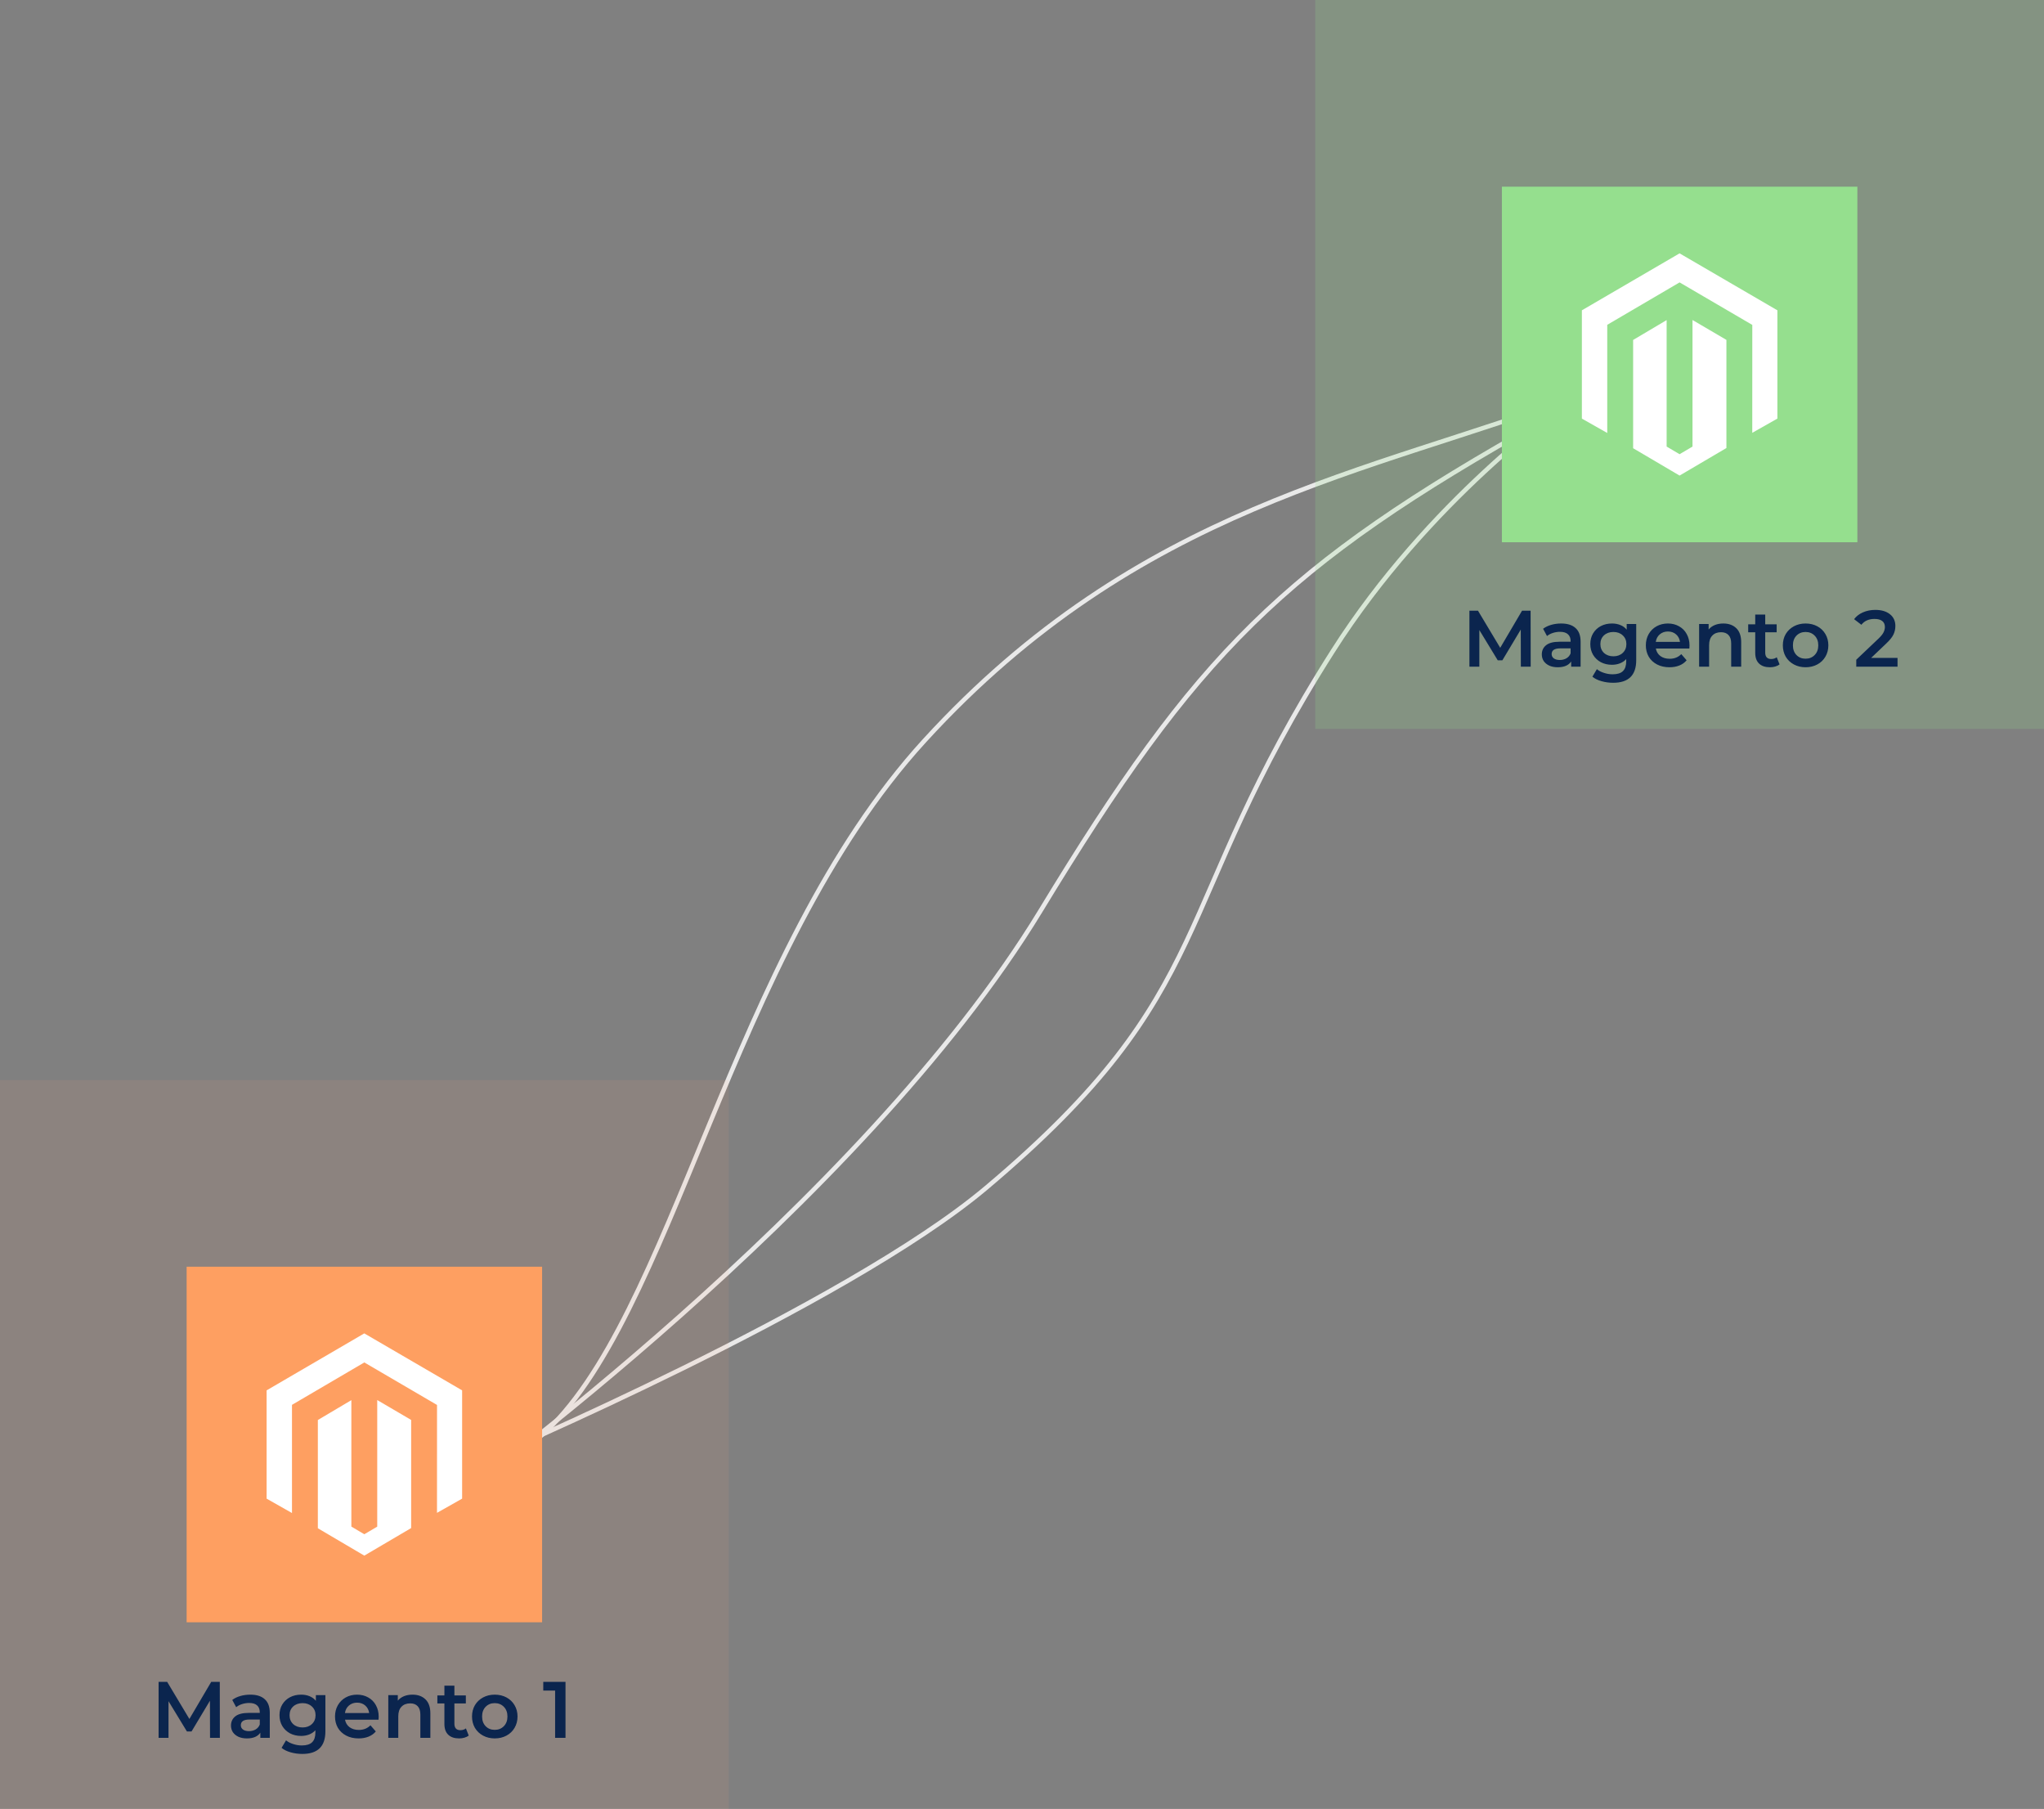 <svg width="460" height="407" viewBox="0 0 460 407" fill="none" xmlns="http://www.w3.org/2000/svg">
<rect x="0" y="0" width="460" height="407" fill="#808080" stroke="none"/>
<path d="M109.47 328.292C109.47 328.292 190.206 293.978 221.958 267.237C275.005 222.563 262.767 204.868 300.029 146.376C321.562 112.574 351.818 91.375 351.818 91.375" stroke="#E9E9E9"/>
<path d="M102.123 337.5C102.123 337.5 193.839 271.288 234.17 204.915C269.289 147.117 288.516 127.47 347.562 94.492" stroke="#E9E9E9"/>
<path d="M121.546 323.25C151.489 297.18 164.072 214.761 208.047 166.654C256.303 113.864 308.424 106.452 354.95 88.977" stroke="#E9E9E9"/>
<rect opacity="0.1" y="243" width="164" height="164" fill="#FDA578"/>
<path d="M47.266 391L47.248 382.648L43.108 389.56H42.064L37.924 382.756V391H35.692V378.4H37.618L42.622 386.752L47.536 378.4H49.462L49.48 391H47.266ZM56.339 381.28C57.755 381.28 58.835 381.622 59.579 382.306C60.335 382.978 60.713 383.998 60.713 385.366V391H58.589V389.83C58.313 390.25 57.917 390.574 57.401 390.802C56.897 391.018 56.285 391.126 55.565 391.126C54.845 391.126 54.215 391.006 53.675 390.766C53.135 390.514 52.715 390.172 52.415 389.74C52.127 389.296 51.983 388.798 51.983 388.246C51.983 387.382 52.301 386.692 52.937 386.176C53.585 385.648 54.599 385.384 55.979 385.384H58.463V385.24C58.463 384.568 58.259 384.052 57.851 383.692C57.455 383.332 56.861 383.152 56.069 383.152C55.529 383.152 54.995 383.236 54.467 383.404C53.951 383.572 53.513 383.806 53.153 384.106L52.271 382.468C52.775 382.084 53.381 381.79 54.089 381.586C54.797 381.382 55.547 381.28 56.339 381.28ZM56.033 389.488C56.597 389.488 57.095 389.362 57.527 389.11C57.971 388.846 58.283 388.474 58.463 387.994V386.878H56.141C54.845 386.878 54.197 387.304 54.197 388.156C54.197 388.564 54.359 388.888 54.683 389.128C55.007 389.368 55.457 389.488 56.033 389.488ZM73.229 381.388V389.542C73.229 392.926 71.501 394.618 68.045 394.618C67.121 394.618 66.245 394.498 65.417 394.258C64.589 394.03 63.905 393.694 63.365 393.25L64.373 391.558C64.793 391.906 65.321 392.182 65.957 392.386C66.605 392.602 67.259 392.71 67.919 392.71C68.975 392.71 69.749 392.47 70.241 391.99C70.733 391.51 70.979 390.778 70.979 389.794V389.29C70.595 389.71 70.127 390.028 69.575 390.244C69.023 390.46 68.417 390.568 67.757 390.568C66.845 390.568 66.017 390.376 65.273 389.992C64.541 389.596 63.959 389.044 63.527 388.336C63.107 387.628 62.897 386.818 62.897 385.906C62.897 384.994 63.107 384.19 63.527 383.494C63.959 382.786 64.541 382.24 65.273 381.856C66.017 381.472 66.845 381.28 67.757 381.28C68.453 381.28 69.083 381.394 69.647 381.622C70.223 381.85 70.703 382.198 71.087 382.666V381.388H73.229ZM68.099 388.66C68.951 388.66 69.647 388.408 70.187 387.904C70.739 387.388 71.015 386.722 71.015 385.906C71.015 385.102 70.739 384.448 70.187 383.944C69.647 383.44 68.951 383.188 68.099 383.188C67.235 383.188 66.527 383.44 65.975 383.944C65.435 384.448 65.165 385.102 65.165 385.906C65.165 386.722 65.435 387.388 65.975 387.904C66.527 388.408 67.235 388.66 68.099 388.66ZM85.223 386.248C85.223 386.404 85.211 386.626 85.187 386.914H77.645C77.777 387.622 78.119 388.186 78.671 388.606C79.235 389.014 79.931 389.218 80.759 389.218C81.815 389.218 82.685 388.87 83.369 388.174L84.575 389.56C84.143 390.076 83.597 390.466 82.937 390.73C82.277 390.994 81.533 391.126 80.705 391.126C79.649 391.126 78.719 390.916 77.915 390.496C77.111 390.076 76.487 389.494 76.043 388.75C75.611 387.994 75.395 387.142 75.395 386.194C75.395 385.258 75.605 384.418 76.025 383.674C76.457 382.918 77.051 382.33 77.807 381.91C78.563 381.49 79.415 381.28 80.363 381.28C81.299 381.28 82.133 381.49 82.865 381.91C83.609 382.318 84.185 382.9 84.593 383.656C85.013 384.4 85.223 385.264 85.223 386.248ZM80.363 383.08C79.643 383.08 79.031 383.296 78.527 383.728C78.035 384.148 77.735 384.712 77.627 385.42H83.081C82.985 384.724 82.691 384.16 82.199 383.728C81.707 383.296 81.095 383.08 80.363 383.08ZM92.838 381.28C94.05 381.28 95.022 381.634 95.754 382.342C96.486 383.05 96.852 384.1 96.852 385.492V391H94.602V385.78C94.602 384.94 94.404 384.31 94.008 383.89C93.612 383.458 93.048 383.242 92.316 383.242C91.488 383.242 90.834 383.494 90.354 383.998C89.874 384.49 89.634 385.204 89.634 386.14V391H87.384V381.388H89.526V382.63C89.898 382.186 90.366 381.85 90.93 381.622C91.494 381.394 92.13 381.28 92.838 381.28ZM105.484 390.478C105.22 390.694 104.896 390.856 104.512 390.964C104.14 391.072 103.744 391.126 103.324 391.126C102.268 391.126 101.452 390.85 100.876 390.298C100.3 389.746 100.012 388.942 100.012 387.886V383.26H98.428V381.46H100.012V379.264H102.262V381.46H104.836V383.26H102.262V387.832C102.262 388.3 102.376 388.66 102.604 388.912C102.832 389.152 103.162 389.272 103.594 389.272C104.098 389.272 104.518 389.14 104.854 388.876L105.484 390.478ZM111.339 391.126C110.367 391.126 109.491 390.916 108.711 390.496C107.931 390.076 107.319 389.494 106.875 388.75C106.443 387.994 106.227 387.142 106.227 386.194C106.227 385.246 106.443 384.4 106.875 383.656C107.319 382.912 107.931 382.33 108.711 381.91C109.491 381.49 110.367 381.28 111.339 381.28C112.323 381.28 113.205 381.49 113.985 381.91C114.765 382.33 115.371 382.912 115.803 383.656C116.247 384.4 116.469 385.246 116.469 386.194C116.469 387.142 116.247 387.994 115.803 388.75C115.371 389.494 114.765 390.076 113.985 390.496C113.205 390.916 112.323 391.126 111.339 391.126ZM111.339 389.2C112.167 389.2 112.851 388.924 113.391 388.372C113.931 387.82 114.201 387.094 114.201 386.194C114.201 385.294 113.931 384.568 113.391 384.016C112.851 383.464 112.167 383.188 111.339 383.188C110.511 383.188 109.827 383.464 109.287 384.016C108.759 384.568 108.495 385.294 108.495 386.194C108.495 387.094 108.759 387.82 109.287 388.372C109.827 388.924 110.511 389.2 111.339 389.2ZM127.267 378.4V391H124.927V380.362H122.263V378.4H127.267Z" fill="#0B254E"/>
<rect x="42" y="285" width="80" height="80" fill="#FE9F61"/>
<path fill-rule="evenodd" clip-rule="evenodd" d="M84.896 315.02V314.997L92.528 319.473V319.502V343.801L81.986 350L71.533 343.845V319.521L71.532 319.52L71.533 319.52V319.488L79.074 315.019V343.469L81.986 345.191L84.896 343.479V324.016V315.02ZM60 312.819L81.986 300L81.986 300L81.987 300L82.361 300.219L104 312.819V312.838V337.178L98.345 340.379L98.353 316.102L81.99 306.537L65.71 316.079V340.417L60 337.18V312.838V312.819Z" fill="white"/>
<rect opacity="0.2" x="296" width="164" height="164" fill="#97E290"/>
<path d="M342.266 150L342.248 141.648L338.108 148.56H337.064L332.924 141.756V150H330.692V137.4H332.618L337.622 145.752L342.536 137.4H344.462L344.48 150H342.266ZM351.339 140.28C352.755 140.28 353.835 140.622 354.579 141.306C355.335 141.978 355.713 142.998 355.713 144.366V150H353.589V148.83C353.313 149.25 352.917 149.574 352.401 149.802C351.897 150.018 351.285 150.126 350.565 150.126C349.845 150.126 349.215 150.006 348.675 149.766C348.135 149.514 347.715 149.172 347.415 148.74C347.127 148.296 346.983 147.798 346.983 147.246C346.983 146.382 347.301 145.692 347.937 145.176C348.585 144.648 349.599 144.384 350.979 144.384H353.463V144.24C353.463 143.568 353.259 143.052 352.851 142.692C352.455 142.332 351.861 142.152 351.069 142.152C350.529 142.152 349.995 142.236 349.467 142.404C348.951 142.572 348.513 142.806 348.153 143.106L347.271 141.468C347.775 141.084 348.381 140.79 349.089 140.586C349.797 140.382 350.547 140.28 351.339 140.28ZM351.033 148.488C351.597 148.488 352.095 148.362 352.527 148.11C352.971 147.846 353.283 147.474 353.463 146.994V145.878H351.141C349.845 145.878 349.197 146.304 349.197 147.156C349.197 147.564 349.359 147.888 349.683 148.128C350.007 148.368 350.457 148.488 351.033 148.488ZM368.229 140.388V148.542C368.229 151.926 366.501 153.618 363.045 153.618C362.121 153.618 361.245 153.498 360.417 153.258C359.589 153.03 358.905 152.694 358.365 152.25L359.373 150.558C359.793 150.906 360.321 151.182 360.957 151.386C361.605 151.602 362.259 151.71 362.919 151.71C363.975 151.71 364.749 151.47 365.241 150.99C365.733 150.51 365.979 149.778 365.979 148.794V148.29C365.595 148.71 365.127 149.028 364.575 149.244C364.023 149.46 363.417 149.568 362.757 149.568C361.845 149.568 361.017 149.376 360.273 148.992C359.541 148.596 358.959 148.044 358.527 147.336C358.107 146.628 357.897 145.818 357.897 144.906C357.897 143.994 358.107 143.19 358.527 142.494C358.959 141.786 359.541 141.24 360.273 140.856C361.017 140.472 361.845 140.28 362.757 140.28C363.453 140.28 364.083 140.394 364.647 140.622C365.223 140.85 365.703 141.198 366.087 141.666V140.388H368.229ZM363.099 147.66C363.951 147.66 364.647 147.408 365.187 146.904C365.739 146.388 366.015 145.722 366.015 144.906C366.015 144.102 365.739 143.448 365.187 142.944C364.647 142.44 363.951 142.188 363.099 142.188C362.235 142.188 361.527 142.44 360.975 142.944C360.435 143.448 360.165 144.102 360.165 144.906C360.165 145.722 360.435 146.388 360.975 146.904C361.527 147.408 362.235 147.66 363.099 147.66ZM380.223 145.248C380.223 145.404 380.211 145.626 380.187 145.914H372.645C372.777 146.622 373.119 147.186 373.671 147.606C374.235 148.014 374.931 148.218 375.759 148.218C376.815 148.218 377.685 147.87 378.369 147.174L379.575 148.56C379.143 149.076 378.597 149.466 377.937 149.73C377.277 149.994 376.533 150.126 375.705 150.126C374.649 150.126 373.719 149.916 372.915 149.496C372.111 149.076 371.487 148.494 371.043 147.75C370.611 146.994 370.395 146.142 370.395 145.194C370.395 144.258 370.605 143.418 371.025 142.674C371.457 141.918 372.051 141.33 372.807 140.91C373.563 140.49 374.415 140.28 375.363 140.28C376.299 140.28 377.133 140.49 377.865 140.91C378.609 141.318 379.185 141.9 379.593 142.656C380.013 143.4 380.223 144.264 380.223 145.248ZM375.363 142.08C374.643 142.08 374.031 142.296 373.527 142.728C373.035 143.148 372.735 143.712 372.627 144.42H378.081C377.985 143.724 377.691 143.16 377.199 142.728C376.707 142.296 376.095 142.08 375.363 142.08ZM387.838 140.28C389.05 140.28 390.022 140.634 390.754 141.342C391.486 142.05 391.852 143.1 391.852 144.492V150H389.602V144.78C389.602 143.94 389.404 143.31 389.008 142.89C388.612 142.458 388.048 142.242 387.316 142.242C386.488 142.242 385.834 142.494 385.354 142.998C384.874 143.49 384.634 144.204 384.634 145.14V150H382.384V140.388H384.526V141.63C384.898 141.186 385.366 140.85 385.93 140.622C386.494 140.394 387.13 140.28 387.838 140.28ZM400.484 149.478C400.22 149.694 399.896 149.856 399.512 149.964C399.14 150.072 398.744 150.126 398.324 150.126C397.268 150.126 396.452 149.85 395.876 149.298C395.3 148.746 395.012 147.942 395.012 146.886V142.26H393.428V140.46H395.012V138.264H397.262V140.46H399.836V142.26H397.262V146.832C397.262 147.3 397.376 147.66 397.604 147.912C397.832 148.152 398.162 148.272 398.594 148.272C399.098 148.272 399.518 148.14 399.854 147.876L400.484 149.478ZM406.339 150.126C405.367 150.126 404.491 149.916 403.711 149.496C402.931 149.076 402.319 148.494 401.875 147.75C401.443 146.994 401.227 146.142 401.227 145.194C401.227 144.246 401.443 143.4 401.875 142.656C402.319 141.912 402.931 141.33 403.711 140.91C404.491 140.49 405.367 140.28 406.339 140.28C407.323 140.28 408.205 140.49 408.985 140.91C409.765 141.33 410.371 141.912 410.803 142.656C411.247 143.4 411.469 144.246 411.469 145.194C411.469 146.142 411.247 146.994 410.803 147.75C410.371 148.494 409.765 149.076 408.985 149.496C408.205 149.916 407.323 150.126 406.339 150.126ZM406.339 148.2C407.167 148.2 407.851 147.924 408.391 147.372C408.931 146.82 409.201 146.094 409.201 145.194C409.201 144.294 408.931 143.568 408.391 143.016C407.851 142.464 407.167 142.188 406.339 142.188C405.511 142.188 404.827 142.464 404.287 143.016C403.759 143.568 403.495 144.294 403.495 145.194C403.495 146.094 403.759 146.82 404.287 147.372C404.827 147.924 405.511 148.2 406.339 148.2ZM427.037 148.02V150H417.749V148.434L422.753 143.682C423.317 143.142 423.695 142.674 423.887 142.278C424.091 141.87 424.193 141.468 424.193 141.072C424.193 140.484 423.995 140.034 423.599 139.722C423.203 139.41 422.621 139.254 421.853 139.254C420.569 139.254 419.585 139.692 418.901 140.568L417.263 139.308C417.755 138.648 418.415 138.138 419.243 137.778C420.083 137.406 421.019 137.22 422.051 137.22C423.419 137.22 424.511 137.544 425.327 138.192C426.143 138.84 426.551 139.722 426.551 140.838C426.551 141.522 426.407 142.164 426.119 142.764C425.831 143.364 425.279 144.048 424.463 144.816L421.097 148.02H427.037Z" fill="#0B254E"/>
<rect x="338" y="42" width="80" height="80" fill="#95DF8E"/>
<path fill-rule="evenodd" clip-rule="evenodd" d="M380.896 72.02V71.998L388.528 76.473V76.502V100.801L377.986 107L367.533 100.845V76.52L367.532 76.52L367.533 76.52V76.488L375.074 72.019V100.469L377.986 102.191L380.896 100.479V81.016V72.02ZM356 69.819L377.986 57L377.986 57L377.987 57L378.361 57.218L400 69.819V69.838V94.178L394.345 97.379L394.353 73.102L377.99 63.537L361.71 73.079V97.417L356 94.18V69.838V69.819Z" fill="white"/>
</svg>
